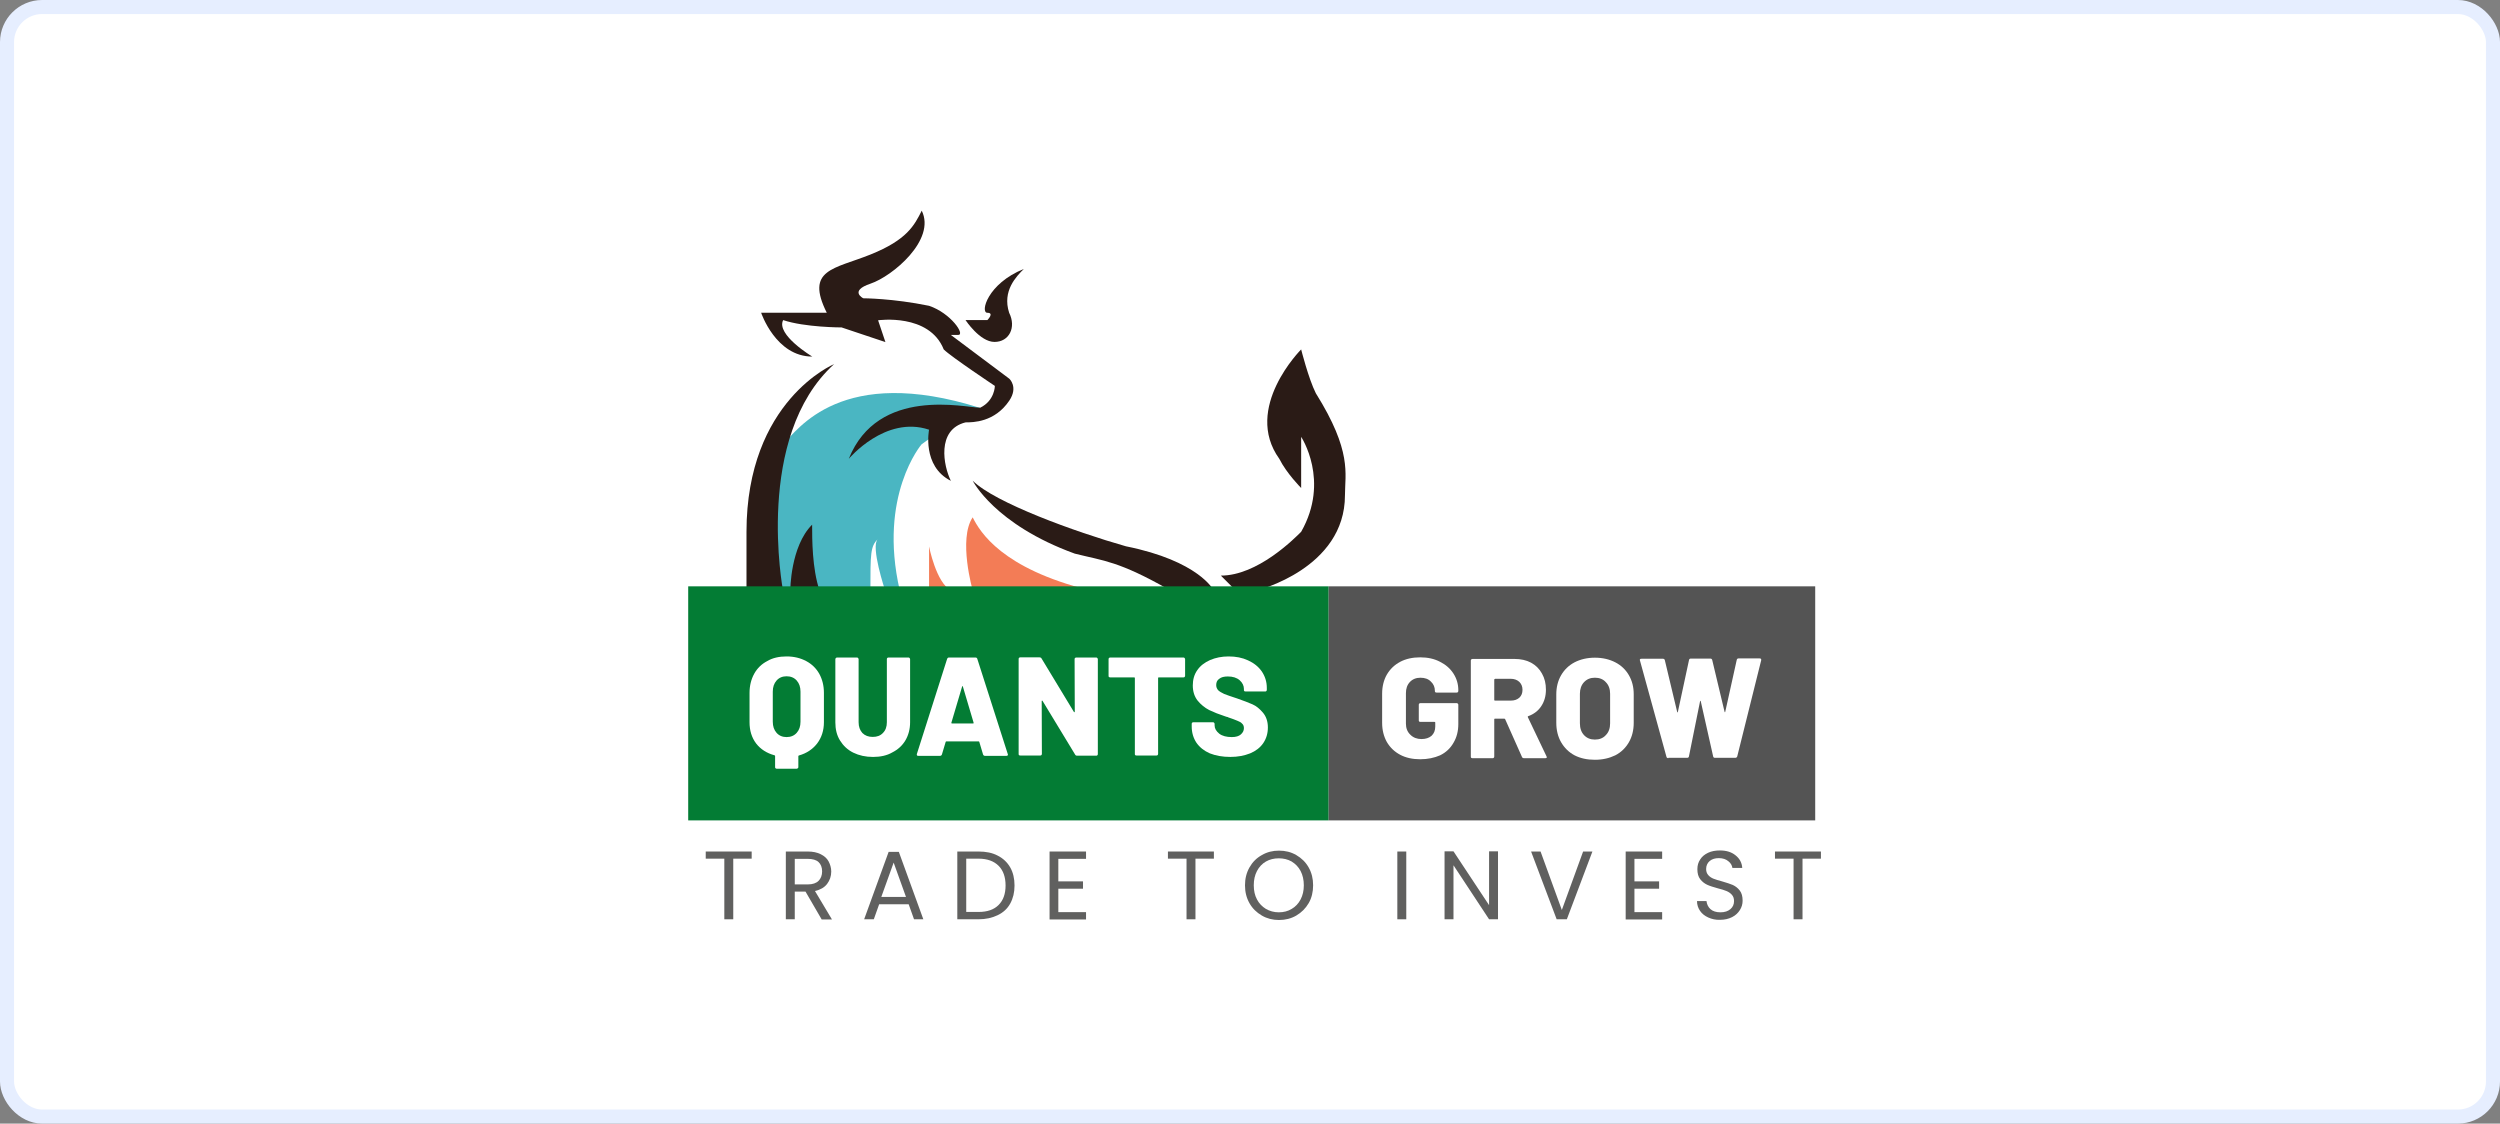 <svg xmlns="http://www.w3.org/2000/svg" width="178" height="80" viewBox="0 0 178 80" fill="none"><rect x="0" y="0" width="178" height="80" fill="#808080" stroke="none"/><rect x="0.5" y="0.5" width="177" height="79" rx="2.5" fill="white" stroke="#E6EEFF"></rect><path fill-rule="evenodd" clip-rule="evenodd" d="M64.061 42.027H63.017C63.017 42.027 61.973 38.908 62.495 38.386C61.973 38.908 61.973 39.43 61.973 42.027H55.748C55.748 42.027 53.672 36.311 55.748 31.639C56.791 30.595 59.91 25.923 69.777 29.042C67.702 30.086 65.614 31.639 65.614 31.639C65.614 31.639 62.508 35.267 64.061 42.027Z" fill="#4AB6C2"></path><path fill-rule="evenodd" clip-rule="evenodd" d="M58.345 42.028H56.27C56.27 42.028 56.27 38.909 57.823 37.355C57.823 38.387 57.823 40.462 58.345 42.028Z" fill="#2A1B16"></path><path fill-rule="evenodd" clip-rule="evenodd" d="M53.15 42.028H55.748C55.748 42.028 53.672 31.118 59.389 25.924C59.389 25.924 53.15 28.521 53.15 37.878C53.15 40.984 53.15 42.028 53.15 42.028Z" fill="#2A1B16"></path><path fill-rule="evenodd" clip-rule="evenodd" d="M60.432 32.67C60.432 32.67 63.03 29.551 66.149 30.595C66.149 30.595 65.627 33.192 67.702 34.236C67.18 33.192 66.658 30.595 68.746 30.073C69.268 30.073 70.821 30.073 71.865 28.52C72.514 27.553 71.865 26.967 71.865 26.967L67.702 23.848C67.702 23.848 67.702 23.848 68.224 23.848C68.746 23.848 67.702 22.295 66.149 21.773C63.539 21.238 61.464 21.238 61.464 21.238C61.464 21.238 60.432 20.716 61.986 20.194C63.539 19.672 66.658 17.075 65.627 15C65.105 16.044 64.583 17.075 61.986 18.119C59.389 19.163 57.313 19.163 58.867 22.269C56.791 22.269 54.194 22.269 54.194 22.269C54.194 22.269 55.238 25.388 57.835 25.388C57.835 25.388 55.238 23.835 55.76 22.791C57.313 23.313 59.923 23.313 59.923 23.313L63.042 24.357L62.52 22.804C62.52 22.804 66.161 22.282 67.193 24.879C67.715 25.401 70.834 27.476 70.834 27.476C70.834 27.476 70.834 28.52 69.79 29.029C68.746 29.029 62.508 27.476 60.432 32.67Z" fill="#2A1B16"></path><path fill-rule="evenodd" clip-rule="evenodd" d="M68.746 22.791H70.299C70.299 22.791 70.821 22.27 70.299 22.27C69.777 22.27 70.299 20.194 72.896 19.15C72.374 19.672 71.343 20.704 71.852 22.27C72.374 23.313 71.852 24.345 70.808 24.345C69.764 24.345 68.746 22.791 68.746 22.791Z" fill="#2A1B16"></path><path fill-rule="evenodd" clip-rule="evenodd" d="M69.255 34.224C69.255 34.224 70.808 37.343 76.524 39.418C78.599 39.94 79.643 39.94 83.284 42.015C86.403 42.015 86.403 42.015 86.403 42.015C86.403 42.015 85.359 39.94 80.165 38.896C76.537 37.865 70.821 35.789 69.255 34.224Z" fill="#2A1B16"></path><path fill-rule="evenodd" clip-rule="evenodd" d="M87.969 42.027H89.523C89.523 42.027 95.761 40.474 95.761 35.267C95.761 33.714 96.283 32.148 93.686 27.998C93.164 26.954 92.642 24.879 92.642 24.879C92.642 24.879 88.479 29.042 91.088 32.67C91.611 33.714 92.642 34.745 92.642 34.745V31.104C92.642 31.104 94.717 34.223 92.642 37.864C92.12 38.386 89.523 40.983 86.925 40.983L87.969 42.027Z" fill="#2A1B16"></path><path fill-rule="evenodd" clip-rule="evenodd" d="M69.255 42.028C69.255 42.028 68.211 38.387 69.255 36.834C69.777 37.878 71.33 40.475 77.568 42.028C74.984 42.028 69.255 42.028 69.255 42.028Z" fill="#F37C56"></path><path fill-rule="evenodd" clip-rule="evenodd" d="M67.702 42.028H66.149V38.909C66.149 38.909 66.658 41.506 67.702 42.028Z" fill="#F37C56"></path><path d="M94.602 41.747H49V58.412H94.602V41.747Z" fill="#037C34"></path><path d="M129.243 41.747H94.602V58.412H129.243V41.747Z" fill="#545454"></path><path d="M101.12 54.059C100.585 54.059 100.102 53.958 99.694 53.741C99.287 53.525 98.969 53.219 98.739 52.824C98.523 52.43 98.408 51.984 98.408 51.462V49.387C98.408 48.878 98.523 48.42 98.739 48.038C98.969 47.643 99.287 47.337 99.694 47.121C100.102 46.905 100.585 46.803 101.12 46.803C101.655 46.803 102.126 46.905 102.533 47.121C102.941 47.325 103.259 47.605 103.488 47.961C103.717 48.318 103.832 48.712 103.832 49.145V49.196C103.832 49.234 103.819 49.26 103.794 49.285C103.768 49.311 103.743 49.311 103.717 49.311H102.279C102.24 49.311 102.215 49.298 102.19 49.285C102.164 49.26 102.164 49.222 102.164 49.196C102.164 48.929 102.075 48.712 101.884 48.534C101.706 48.343 101.451 48.254 101.133 48.254C100.827 48.254 100.573 48.356 100.382 48.56C100.191 48.763 100.102 49.031 100.102 49.349V51.526C100.102 51.844 100.203 52.111 100.42 52.315C100.624 52.519 100.891 52.621 101.209 52.621C101.502 52.621 101.744 52.544 101.922 52.392C102.1 52.226 102.19 52.01 102.19 51.73V51.45C102.19 51.411 102.177 51.399 102.139 51.399H101.133C101.095 51.399 101.069 51.386 101.044 51.373C101.018 51.348 101.018 51.309 101.018 51.284V50.176C101.018 50.138 101.031 50.113 101.044 50.1C101.069 50.075 101.107 50.062 101.133 50.062H103.717C103.755 50.062 103.781 50.075 103.794 50.1C103.819 50.126 103.832 50.151 103.832 50.176V51.551C103.832 52.061 103.717 52.506 103.488 52.888C103.272 53.27 102.953 53.576 102.533 53.779C102.126 53.958 101.655 54.059 101.12 54.059Z" fill="white"></path><path d="M108.504 53.983C108.441 53.983 108.39 53.957 108.364 53.894L107.167 51.207C107.155 51.182 107.129 51.169 107.104 51.169H106.442C106.404 51.169 106.391 51.182 106.391 51.22V53.868C106.391 53.906 106.378 53.932 106.353 53.957C106.327 53.983 106.302 53.983 106.276 53.983H104.838C104.8 53.983 104.774 53.97 104.749 53.957C104.723 53.932 104.723 53.894 104.723 53.868V47.032C104.723 46.993 104.736 46.968 104.749 46.955C104.774 46.93 104.812 46.917 104.838 46.917H107.842C108.288 46.917 108.682 47.006 109.013 47.184C109.344 47.363 109.612 47.63 109.79 47.961C109.981 48.292 110.07 48.674 110.07 49.107C110.07 49.565 109.956 49.947 109.739 50.278C109.523 50.609 109.204 50.851 108.81 50.991C108.772 51.004 108.772 51.029 108.784 51.067L110.108 53.843C110.121 53.868 110.134 53.894 110.134 53.906C110.134 53.957 110.096 53.983 110.019 53.983H108.504ZM106.442 48.343C106.404 48.343 106.391 48.356 106.391 48.394V49.832C106.391 49.871 106.404 49.883 106.442 49.883H107.562C107.817 49.883 108.008 49.82 108.173 49.68C108.326 49.54 108.402 49.349 108.402 49.119C108.402 48.877 108.326 48.699 108.173 48.547C108.02 48.407 107.817 48.33 107.562 48.33H106.442V48.343Z" fill="white"></path><path d="M113.558 54.096C113.011 54.096 112.527 53.995 112.107 53.778C111.7 53.562 111.381 53.243 111.152 52.849C110.923 52.454 110.808 51.983 110.808 51.461V49.437C110.808 48.928 110.923 48.469 111.152 48.075C111.381 47.68 111.7 47.375 112.107 47.158C112.527 46.942 113.011 46.827 113.558 46.827C114.106 46.827 114.589 46.942 115.01 47.158C115.43 47.375 115.748 47.68 115.977 48.075C116.206 48.469 116.321 48.915 116.321 49.437V51.461C116.321 51.983 116.206 52.454 115.977 52.849C115.748 53.243 115.43 53.562 115.01 53.778C114.589 53.982 114.106 54.096 113.558 54.096ZM113.558 52.658C113.876 52.658 114.144 52.556 114.335 52.34C114.538 52.136 114.64 51.856 114.64 51.499V49.399C114.64 49.055 114.538 48.775 114.335 48.571C114.144 48.355 113.876 48.253 113.558 48.253C113.24 48.253 112.985 48.355 112.782 48.571C112.591 48.775 112.489 49.055 112.489 49.399V51.499C112.489 51.856 112.591 52.136 112.782 52.34C112.985 52.556 113.24 52.658 113.558 52.658Z" fill="white"></path><path d="M118.791 53.983C118.714 53.983 118.663 53.944 118.651 53.881L116.766 47.032L116.754 46.993C116.754 46.93 116.792 46.904 116.868 46.904H118.409C118.472 46.904 118.523 46.943 118.536 47.006L119.414 50.685C119.427 50.711 119.427 50.724 119.44 50.724C119.453 50.724 119.465 50.711 119.465 50.685L120.255 47.006C120.267 46.93 120.306 46.892 120.382 46.892H121.782C121.846 46.892 121.897 46.93 121.91 46.993L122.788 50.673C122.801 50.698 122.801 50.711 122.814 50.711C122.826 50.711 122.839 50.698 122.839 50.673L123.654 46.993C123.667 46.917 123.717 46.879 123.781 46.879H125.283C125.372 46.879 125.411 46.917 125.398 47.006L123.692 53.855C123.667 53.919 123.628 53.957 123.552 53.957H122.101C122.024 53.957 121.986 53.919 121.973 53.843L121.095 49.934C121.082 49.909 121.082 49.896 121.069 49.896C121.057 49.896 121.044 49.909 121.044 49.934L120.255 53.843C120.242 53.919 120.204 53.957 120.127 53.957H118.791V53.983Z" fill="white"></path><path d="M56.002 46.738C56.537 46.738 56.995 46.853 57.402 47.069C57.81 47.286 58.115 47.591 58.332 47.973C58.548 48.368 58.663 48.813 58.663 49.335V51.423C58.663 52.009 58.497 52.518 58.179 52.938C57.861 53.346 57.428 53.638 56.88 53.791C56.855 53.804 56.842 53.817 56.842 53.842V54.619C56.842 54.657 56.83 54.682 56.804 54.695C56.779 54.721 56.753 54.733 56.728 54.733H55.302C55.264 54.733 55.238 54.721 55.213 54.695C55.187 54.67 55.187 54.644 55.187 54.619V53.829C55.187 53.804 55.175 53.791 55.149 53.778C54.589 53.626 54.156 53.346 53.838 52.938C53.52 52.518 53.367 52.009 53.367 51.423V49.335C53.367 48.826 53.481 48.368 53.698 47.973C53.914 47.578 54.232 47.273 54.627 47.069C55.009 46.84 55.48 46.738 56.002 46.738ZM56.995 49.246C56.995 48.915 56.906 48.661 56.728 48.457C56.549 48.253 56.307 48.151 56.002 48.151C55.709 48.151 55.467 48.253 55.289 48.457C55.111 48.661 55.022 48.915 55.022 49.246V51.385C55.022 51.716 55.111 51.971 55.289 52.174C55.467 52.378 55.709 52.48 56.002 52.48C56.307 52.48 56.549 52.378 56.728 52.174C56.906 51.971 56.995 51.716 56.995 51.385V49.246Z" fill="white"></path><path d="M62.164 53.894C61.629 53.894 61.171 53.792 60.751 53.588C60.343 53.385 60.038 53.092 59.809 52.723C59.579 52.353 59.477 51.92 59.477 51.437V46.943C59.477 46.904 59.49 46.879 59.503 46.866C59.529 46.828 59.567 46.815 59.592 46.815H61.018C61.056 46.815 61.082 46.828 61.094 46.854C61.12 46.879 61.133 46.904 61.133 46.93V51.424C61.133 51.742 61.222 51.984 61.4 52.188C61.591 52.379 61.833 52.468 62.138 52.468C62.444 52.468 62.686 52.379 62.864 52.188C63.055 51.997 63.144 51.742 63.144 51.424V46.93C63.144 46.892 63.157 46.866 63.169 46.854C63.195 46.828 63.22 46.815 63.259 46.815H64.684C64.723 46.815 64.748 46.828 64.761 46.854C64.786 46.879 64.799 46.904 64.799 46.93V51.424C64.799 51.908 64.684 52.341 64.468 52.71C64.252 53.079 63.933 53.372 63.526 53.575C63.157 53.792 62.686 53.894 62.164 53.894Z" fill="white"></path><path d="M70.133 53.817C70.057 53.817 70.019 53.779 69.993 53.716L69.726 52.824C69.713 52.799 69.7 52.786 69.675 52.786H67.383C67.358 52.786 67.345 52.799 67.332 52.824L67.065 53.716C67.04 53.779 67.001 53.817 66.925 53.817H65.385C65.346 53.817 65.308 53.805 65.296 53.792C65.27 53.767 65.27 53.728 65.283 53.677L67.434 46.917C67.46 46.854 67.498 46.815 67.562 46.815H69.459C69.522 46.815 69.573 46.854 69.586 46.917L71.75 53.677C71.763 53.69 71.763 53.703 71.763 53.728C71.763 53.792 71.725 53.817 71.648 53.817H70.133ZM67.74 51.45C67.727 51.488 67.753 51.513 67.778 51.513H69.28C69.319 51.513 69.331 51.488 69.319 51.45L68.555 48.878C68.542 48.852 68.542 48.84 68.529 48.852C68.516 48.852 68.504 48.865 68.504 48.878L67.74 51.45Z" fill="white"></path><path d="M76.511 46.93C76.511 46.892 76.524 46.866 76.537 46.854C76.562 46.828 76.588 46.816 76.626 46.816H78.052C78.09 46.816 78.115 46.828 78.128 46.854C78.154 46.879 78.166 46.905 78.166 46.93V53.69C78.166 53.728 78.154 53.754 78.128 53.779C78.103 53.805 78.077 53.805 78.052 53.805H76.69C76.626 53.805 76.575 53.779 76.55 53.728L74.233 49.909C74.22 49.884 74.207 49.884 74.194 49.884C74.182 49.884 74.169 49.896 74.169 49.922L74.182 53.677C74.182 53.716 74.169 53.741 74.143 53.767C74.118 53.792 74.093 53.792 74.067 53.792H72.641C72.603 53.792 72.578 53.779 72.552 53.767C72.527 53.741 72.527 53.716 72.527 53.677V46.917C72.527 46.879 72.539 46.854 72.552 46.841C72.578 46.816 72.603 46.803 72.641 46.803H74.016C74.08 46.803 74.131 46.828 74.156 46.879L76.46 50.686C76.473 50.711 76.486 50.711 76.499 50.711C76.511 50.698 76.524 50.686 76.524 50.66L76.511 46.93Z" fill="white"></path><path d="M84.264 46.815C84.303 46.815 84.328 46.828 84.341 46.854C84.366 46.879 84.379 46.904 84.379 46.93V48.114C84.379 48.152 84.366 48.178 84.341 48.203C84.315 48.229 84.29 48.229 84.264 48.229H82.507C82.469 48.229 82.457 48.241 82.457 48.279V53.677C82.457 53.716 82.444 53.741 82.418 53.767C82.393 53.792 82.368 53.792 82.342 53.792H80.916C80.878 53.792 80.853 53.779 80.827 53.767C80.802 53.741 80.802 53.716 80.802 53.677V48.279C80.802 48.241 80.789 48.229 80.751 48.229H79.045C79.007 48.229 78.981 48.216 78.956 48.203C78.93 48.178 78.93 48.152 78.93 48.114V46.93C78.93 46.892 78.943 46.866 78.956 46.854C78.981 46.828 79.007 46.815 79.045 46.815H84.264Z" fill="white"></path><path d="M87.6 53.893C87.04 53.893 86.556 53.804 86.136 53.638C85.728 53.46 85.41 53.206 85.181 52.875C84.965 52.544 84.85 52.162 84.85 51.729V51.538C84.85 51.5 84.863 51.474 84.876 51.461C84.901 51.436 84.927 51.423 84.965 51.423H86.365C86.403 51.423 86.429 51.436 86.442 51.461C86.467 51.487 86.48 51.512 86.48 51.538V51.652C86.48 51.869 86.594 52.06 86.811 52.238C87.027 52.404 87.333 52.48 87.702 52.48C87.995 52.48 88.211 52.416 88.351 52.289C88.491 52.162 88.567 52.022 88.567 51.843C88.567 51.716 88.529 51.602 88.44 51.525C88.364 51.436 88.249 51.372 88.109 51.321C87.969 51.258 87.753 51.181 87.46 51.08C87.422 51.054 87.383 51.041 87.345 51.041C87.307 51.029 87.269 51.016 87.231 51.003C86.798 50.863 86.416 50.71 86.098 50.557C85.779 50.392 85.499 50.163 85.27 49.883C85.041 49.59 84.927 49.233 84.927 48.801C84.927 48.393 85.028 48.024 85.245 47.719C85.461 47.4 85.767 47.171 86.161 46.993C86.556 46.827 86.989 46.738 87.473 46.738C87.995 46.738 88.453 46.827 88.86 47.018C89.28 47.209 89.599 47.464 89.841 47.808C90.07 48.151 90.197 48.533 90.197 48.979V49.119C90.197 49.157 90.184 49.183 90.159 49.208C90.133 49.233 90.108 49.233 90.082 49.233H88.682C88.644 49.233 88.618 49.221 88.593 49.208C88.567 49.183 88.567 49.157 88.567 49.119V49.055C88.567 48.826 88.466 48.61 88.262 48.431C88.058 48.253 87.778 48.164 87.422 48.164C87.154 48.164 86.951 48.215 86.811 48.33C86.658 48.431 86.594 48.584 86.594 48.775C86.594 48.928 86.645 49.043 86.734 49.144C86.823 49.233 86.976 49.323 87.167 49.412C87.371 49.488 87.676 49.603 88.084 49.73C88.555 49.895 88.924 50.036 89.179 50.15C89.446 50.265 89.688 50.468 89.917 50.736C90.146 51.003 90.273 51.36 90.273 51.792C90.273 52.225 90.159 52.594 89.942 52.913C89.726 53.231 89.408 53.473 89.013 53.638C88.593 53.804 88.135 53.893 87.6 53.893Z" fill="white"></path><path d="M53.519 60.628V61.137H52.208V65.453H51.572V61.137H50.248V60.628H53.519Z" fill="#60605F"></path><path d="M58.497 65.453L57.351 63.48H56.587V65.453H55.951V60.628H57.504C57.873 60.628 58.179 60.692 58.433 60.819C58.688 60.946 58.879 61.112 58.994 61.328C59.108 61.545 59.185 61.786 59.185 62.054C59.185 62.385 59.083 62.678 58.892 62.932C58.701 63.187 58.408 63.352 58.026 63.441L59.236 65.466H58.497V65.453ZM56.587 62.97H57.517C57.861 62.97 58.115 62.881 58.281 62.716C58.446 62.55 58.535 62.321 58.535 62.041C58.535 61.761 58.446 61.532 58.281 61.379C58.115 61.226 57.861 61.15 57.504 61.15H56.587V62.97Z" fill="#60605F"></path><path d="M64.697 64.383H62.596L62.215 65.453H61.527L63.271 60.653H63.997L65.741 65.453H65.079L64.697 64.383ZM64.506 63.861L63.628 61.417L62.749 63.861H64.506Z" fill="#60605F"></path><path d="M71.037 60.921C71.419 61.112 71.725 61.404 71.928 61.761C72.132 62.117 72.234 62.55 72.234 63.047C72.234 63.543 72.132 63.963 71.928 64.333C71.725 64.702 71.432 64.969 71.037 65.16C70.642 65.351 70.197 65.453 69.662 65.453H68.16V60.628H69.662C70.197 60.628 70.655 60.717 71.037 60.921ZM71.101 64.434C71.432 64.103 71.597 63.645 71.597 63.047C71.597 62.448 71.432 61.977 71.101 61.646C70.77 61.315 70.299 61.137 69.675 61.137H68.796V64.931H69.675C70.299 64.931 70.77 64.766 71.101 64.434Z" fill="#60605F"></path><path d="M75.353 61.137V62.754H77.11V63.276H75.353V64.944H77.326V65.466H74.729V60.628H77.326V61.15H75.353V61.137Z" fill="#60605F"></path><path d="M86.429 60.628V61.137H85.117V65.453H84.481V61.137H83.157V60.628H86.429Z" fill="#60605F"></path><path d="M89.841 65.186C89.471 64.969 89.178 64.689 88.962 64.307C88.746 63.925 88.644 63.505 88.644 63.034C88.644 62.563 88.746 62.143 88.962 61.761C89.178 61.379 89.471 61.086 89.841 60.883C90.21 60.666 90.617 60.565 91.063 60.565C91.521 60.565 91.928 60.666 92.298 60.883C92.667 61.099 92.96 61.379 93.176 61.761C93.392 62.143 93.494 62.563 93.494 63.034C93.494 63.505 93.392 63.938 93.176 64.307C92.96 64.677 92.667 64.969 92.298 65.186C91.928 65.402 91.521 65.504 91.063 65.504C90.617 65.504 90.21 65.402 89.841 65.186ZM91.967 64.715C92.234 64.562 92.45 64.333 92.603 64.04C92.756 63.747 92.832 63.416 92.832 63.034C92.832 62.652 92.756 62.309 92.603 62.016C92.45 61.723 92.234 61.507 91.967 61.341C91.699 61.188 91.394 61.112 91.05 61.112C90.706 61.112 90.401 61.188 90.133 61.341C89.866 61.494 89.65 61.723 89.497 62.016C89.344 62.309 89.268 62.64 89.268 63.034C89.268 63.416 89.344 63.76 89.497 64.04C89.65 64.333 89.866 64.549 90.133 64.715C90.401 64.868 90.706 64.957 91.05 64.957C91.394 64.957 91.699 64.88 91.967 64.715Z" fill="#60605F"></path><path d="M100.127 60.628V65.453H99.49V60.628H100.127Z" fill="#60605F"></path><path d="M106.658 65.453H106.022L103.488 61.608V65.453H102.852V60.615H103.488L106.022 64.447V60.615H106.658V65.453Z" fill="#60605F"></path><path d="M113.38 60.628L111.559 65.453H110.834L109.013 60.628H109.688L111.203 64.791L112.718 60.628H113.38Z" fill="#60605F"></path><path d="M116.372 61.137V62.754H118.128V63.276H116.372V64.944H118.345V65.466H115.748V60.628H118.345V61.15H116.372V61.137Z" fill="#60605F"></path><path d="M121.629 65.326C121.375 65.211 121.184 65.058 121.044 64.855C120.904 64.651 120.827 64.422 120.827 64.155H121.502C121.528 64.384 121.617 64.575 121.782 64.728C121.948 64.88 122.19 64.957 122.495 64.957C122.801 64.957 123.03 64.88 123.208 64.728C123.386 64.575 123.463 64.384 123.463 64.155C123.463 63.964 123.412 63.824 123.31 63.709C123.208 63.594 123.081 63.505 122.928 63.442C122.775 63.378 122.572 63.314 122.317 63.251C121.999 63.162 121.744 63.085 121.553 62.996C121.362 62.907 121.197 62.78 121.057 62.601C120.917 62.423 120.853 62.181 120.853 61.889C120.853 61.621 120.917 61.392 121.057 61.188C121.184 60.985 121.375 60.832 121.617 60.717C121.859 60.603 122.139 60.552 122.457 60.552C122.915 60.552 123.284 60.666 123.565 60.895C123.857 61.125 124.023 61.417 124.048 61.799H123.348C123.323 61.621 123.234 61.456 123.055 61.316C122.89 61.176 122.661 61.099 122.381 61.099C122.113 61.099 121.897 61.163 121.731 61.303C121.566 61.443 121.477 61.634 121.477 61.876C121.477 62.054 121.528 62.194 121.629 62.309C121.731 62.423 121.846 62.5 121.999 62.563C122.139 62.614 122.355 62.691 122.61 62.754C122.928 62.843 123.183 62.932 123.374 63.009C123.565 63.098 123.73 63.225 123.87 63.404C124.01 63.582 124.074 63.824 124.074 64.129C124.074 64.371 124.01 64.587 123.883 64.791C123.755 64.995 123.577 65.173 123.323 65.3C123.068 65.428 122.788 65.491 122.457 65.491C122.164 65.504 121.884 65.44 121.629 65.326Z" fill="#60605F"></path><path d="M129.65 60.628V61.137H128.339V65.453H127.702V61.137H126.378V60.628H129.65Z" fill="#60605F"></path></svg>